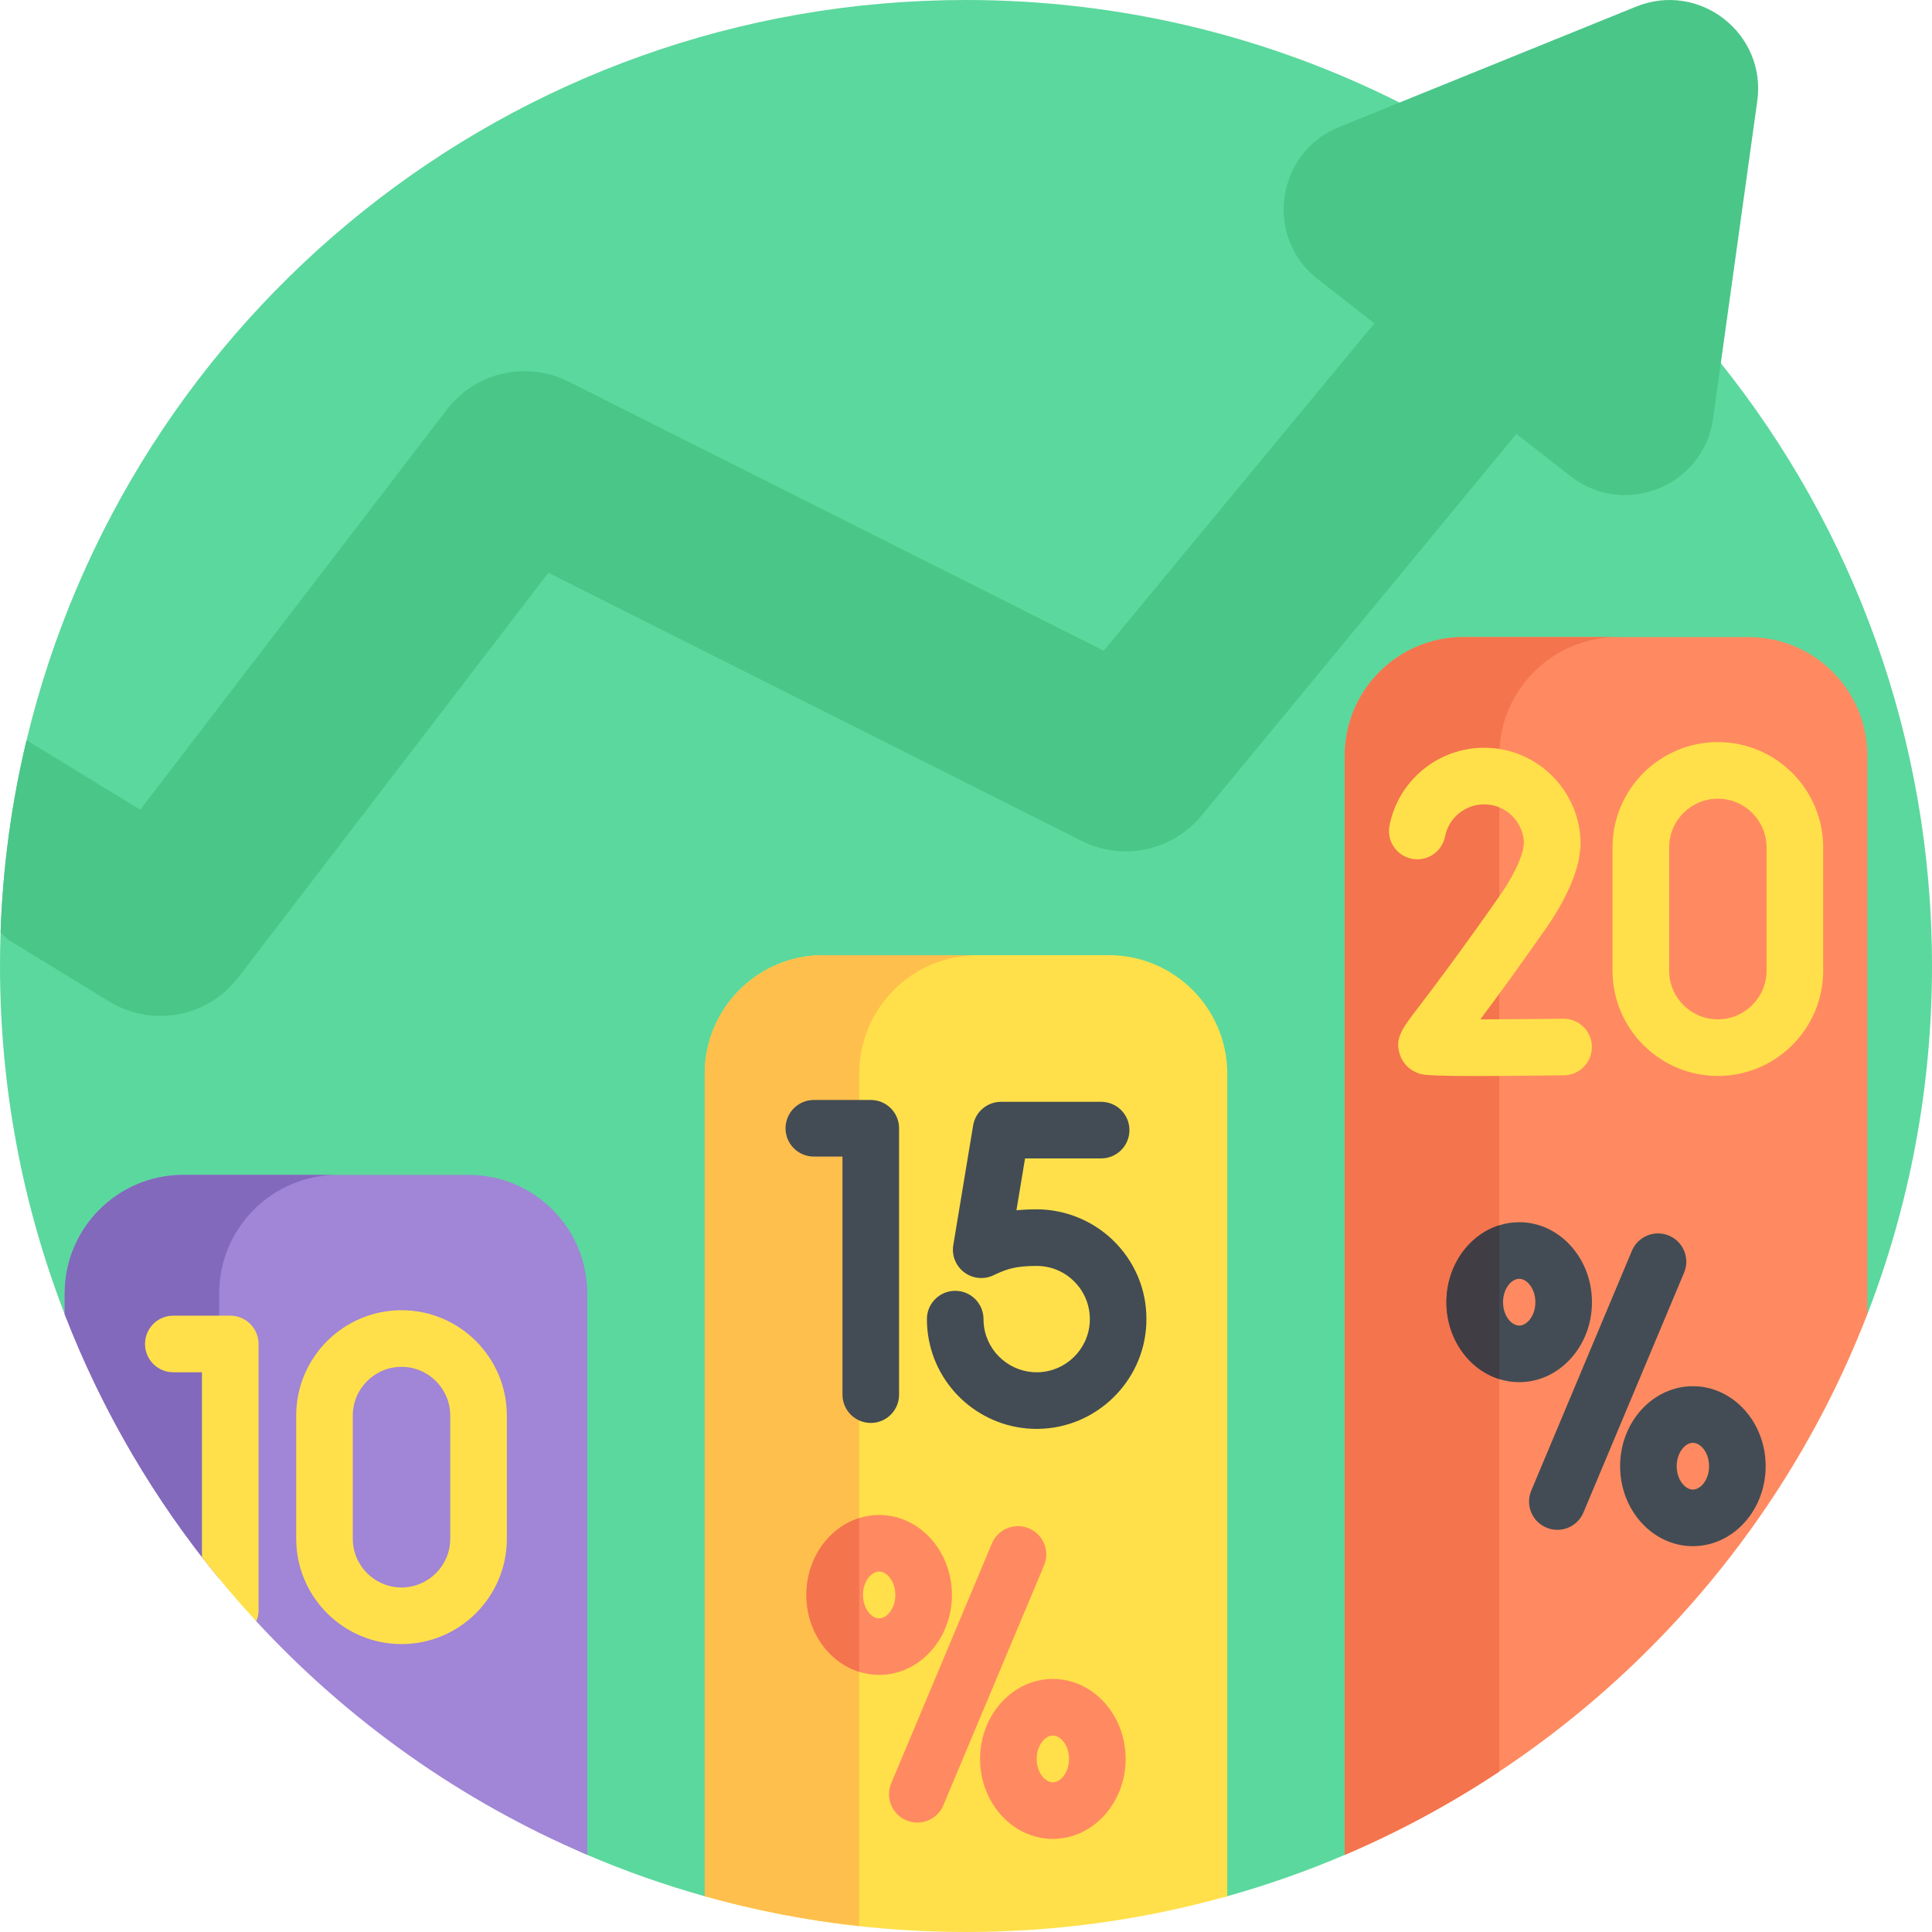 <svg xmlns="http://www.w3.org/2000/svg" width="64" height="64" viewBox="0 0 64 64" fill="none"><g clip-path="url(#clip0_1032_4987)"><path d="M64 32C64 36.066 63.241 39.955 61.858 43.534C55.545 45.854 55.153 45.295 49.666 48.932C48.056 50.001 46.345 60.679 44.547 61.445C43.29 61.983 41.99 62.441 40.655 62.815C37.903 63.587 34.999 57.18 32 57.18C30.804 57.18 29.624 57.451 28.462 57.321C26.71 57.13 25 63.28 23.345 62.815C22.01 62.441 20.71 61.983 19.453 61.445C14.681 59.41 13.057 50.846 9.812 46.892C7.67 44.285 3.38 46.735 2.143 43.534C0.759 39.955 0 36.066 0 32C0 31.633 0.006 31.266 0.019 30.901C0.092 28.711 0.386 26.576 0.88 24.52C4.247 10.455 16.904 0 32 0C37.164 0 42.042 1.224 46.361 3.397C50.505 5.48 54.133 8.439 57.004 12.029C61.381 17.503 64 24.446 64 32Z" fill="#5BD89D"></path><path d="M58.212 3.348L57.004 12.029L56.748 13.866C56.435 16.106 53.815 17.168 52.03 15.777L50.231 14.375L39.796 27.024C38.831 28.191 37.188 28.539 35.834 27.858L18.166 18.973L7.89 32.383C6.88 33.701 5.037 34.042 3.62 33.178L0.279 31.135C0.191 31.058 0.105 30.979 0.019 30.901C0.092 28.711 0.386 26.576 0.88 24.52L4.645 26.823L14.803 13.568C15.751 12.33 17.445 11.941 18.839 12.643L36.562 21.556L45.528 10.71L43.655 9.25C41.871 7.86 42.261 5.059 44.358 4.21L46.361 3.397L54.197 0.22C56.294 -0.63 58.524 1.107 58.212 3.348Z" fill="#4AC688"></path><path d="M19.453 42.847V61.445C15.265 59.659 11.536 57.005 8.491 53.709C8.236 53.433 7.986 52.205 7.741 51.921C7.38 51.501 7.029 52.02 6.69 51.581C4.808 49.153 3.268 46.446 2.143 43.534V42.847C2.143 40.679 3.9 38.92 6.07 38.92H15.524C17.694 38.92 19.453 40.679 19.453 42.847Z" fill="#A185D6"></path><path d="M40.655 35.57V62.815C37.903 63.587 34.999 64 32 64C29.001 64 26.098 63.587 23.345 62.815V35.57C23.345 33.4 25.104 31.641 27.273 31.641H36.727C38.896 31.641 40.655 33.4 40.655 35.57Z" fill="#FFE04A"></path><path d="M61.858 25.034V43.534C58.745 51.587 52.466 58.068 44.547 61.445V25.034C44.547 22.864 46.306 21.105 48.476 21.105H57.93C60.1 21.105 61.858 22.864 61.858 25.034Z" fill="#FF8A61"></path><path d="M11.188 38.92C9.019 38.92 7.26 40.679 7.26 42.847V52.295C5.117 49.688 3.38 46.735 2.143 43.534V42.847C2.143 40.679 3.9 38.92 6.07 38.92H11.188Z" fill="#8269BC"></path><path d="M32.391 31.641C30.221 31.641 28.462 33.4 28.462 35.571V63.805C26.71 63.614 25 63.28 23.345 62.815V35.571C23.345 33.4 25.104 31.641 27.273 31.641H32.391Z" fill="#FFBF4D"></path><path d="M53.594 21.105C51.425 21.105 49.666 22.864 49.666 25.034V58.684C48.056 59.752 46.345 60.679 44.547 61.445V25.034C44.547 22.864 46.306 21.105 48.476 21.105H53.594Z" fill="#F4744D"></path><path d="M28.846 47.137C28.328 47.137 27.908 46.717 27.908 46.2V38.313H26.96C26.442 38.313 26.022 37.894 26.022 37.376C26.022 36.858 26.442 36.438 26.96 36.438H28.846C29.364 36.438 29.783 36.858 29.783 37.376V46.2C29.783 46.717 29.364 47.137 28.846 47.137Z" fill="#434C54"></path><path d="M34.342 47.334C32.532 47.334 30.991 46 30.74 44.203C30.717 44.037 30.705 43.867 30.705 43.697C30.705 43.179 31.125 42.76 31.642 42.76C32.16 42.76 32.58 43.179 32.58 43.697C32.58 43.781 32.586 43.863 32.597 43.944C32.72 44.825 33.492 45.477 34.378 45.458C35.296 45.44 36.053 44.708 36.1 43.792C36.125 43.303 35.954 42.839 35.618 42.485C35.282 42.131 34.829 41.936 34.341 41.936C33.644 41.936 33.359 42.041 33.004 42.201C32.964 42.219 32.938 42.231 32.931 42.235C32.616 42.395 32.236 42.364 31.951 42.155C31.666 41.946 31.521 41.596 31.579 41.247L32.236 37.283C32.311 36.83 32.702 36.499 33.161 36.499H36.476C36.994 36.499 37.414 36.918 37.414 37.436C37.414 37.954 36.994 38.374 36.476 38.374H33.956L33.671 40.092C33.872 40.072 34.092 40.061 34.341 40.061C35.333 40.061 36.294 40.474 36.978 41.194C37.672 41.925 38.025 42.882 37.972 43.889C37.874 45.782 36.312 47.295 34.416 47.333C34.391 47.333 34.366 47.334 34.342 47.334Z" fill="#434C54"></path><path d="M8.565 44.52V53.344C8.565 53.472 8.539 53.596 8.491 53.709C7.86 53.026 7.259 52.316 6.69 51.581V45.458H5.741C5.224 45.458 4.804 45.039 4.804 44.52C4.804 44.002 5.224 43.583 5.741 43.583H7.628C8.145 43.583 8.565 44.002 8.565 44.52Z" fill="#FFE04A"></path><path d="M13.301 43.403C11.377 43.403 9.812 44.968 9.812 46.892V50.973C9.812 52.897 11.377 54.462 13.301 54.462C15.225 54.462 16.79 52.897 16.79 50.973V46.892C16.79 44.968 15.225 43.403 13.301 43.403ZM14.915 50.973C14.915 51.863 14.191 52.587 13.301 52.587C12.411 52.587 11.687 51.863 11.687 50.973V46.892C11.687 46.002 12.411 45.278 13.301 45.278C14.191 45.278 14.915 46.002 14.915 46.892V50.973Z" fill="#FFE04A"></path><path d="M48.967 35.644C47.255 35.644 47.127 35.601 47.003 35.56C46.693 35.456 46.46 35.221 46.366 34.915C46.205 34.392 46.435 34.09 46.99 33.363C47.439 32.776 48.273 31.683 49.672 29.685C50.08 29.102 50.343 28.582 50.455 28.138L50.483 27.914C50.456 27.21 49.875 26.645 49.164 26.645C48.534 26.645 47.989 27.093 47.868 27.709C47.769 28.217 47.277 28.548 46.768 28.448C46.26 28.348 45.929 27.856 46.029 27.348C46.322 25.854 47.64 24.77 49.164 24.77C50.926 24.77 52.359 26.204 52.359 27.966C52.359 28.005 52.356 28.045 52.352 28.084L52.308 28.426C52.304 28.457 52.298 28.488 52.291 28.519C52.132 29.207 51.767 29.961 51.208 30.76C50.236 32.148 49.532 33.108 49.037 33.767C49.843 33.766 50.843 33.758 51.784 33.747C52.301 33.74 52.727 34.154 52.733 34.672C52.74 35.19 52.325 35.615 51.807 35.621C50.553 35.637 49.638 35.644 48.967 35.644ZM47.447 33.746C47.447 33.746 47.447 33.746 47.447 33.746V33.746Z" fill="#FFE04A"></path><path d="M56.906 35.642C54.982 35.642 53.417 34.077 53.417 32.153V28.072C53.417 26.148 54.982 24.583 56.906 24.583C58.83 24.583 60.395 26.148 60.395 28.072V32.153C60.395 34.077 58.83 35.642 56.906 35.642ZM56.906 26.458C56.016 26.458 55.292 27.182 55.292 28.072V32.153C55.292 33.043 56.016 33.767 56.906 33.767C57.796 33.767 58.52 33.043 58.52 32.153V28.072C58.52 27.182 57.796 26.458 56.906 26.458Z" fill="#FFE04A"></path><path d="M30.386 60.375C30.265 60.375 30.142 60.352 30.024 60.302C29.547 60.102 29.322 59.552 29.522 59.075L32.857 51.13C33.057 50.652 33.607 50.428 34.084 50.628C34.561 50.828 34.786 51.378 34.586 51.855L31.251 59.8C31.101 60.159 30.753 60.375 30.386 60.375Z" fill="#FF8A61"></path><path d="M29.124 50.185C28.895 50.185 28.672 50.22 28.462 50.288C27.453 50.602 26.712 51.625 26.712 52.834C26.712 54.042 27.453 55.066 28.462 55.381C28.672 55.449 28.895 55.484 29.124 55.484C30.453 55.484 31.534 54.295 31.534 52.834C31.534 51.373 30.453 50.185 29.124 50.185ZM29.124 53.609C28.87 53.609 28.587 53.29 28.587 52.834C28.587 52.377 28.87 52.06 29.124 52.06C29.376 52.06 29.659 52.377 29.659 52.834C29.659 53.29 29.376 53.609 29.124 53.609Z" fill="#FF8A61"></path><path d="M28.462 50.288V55.381C27.453 55.066 26.712 54.042 26.712 52.834C26.712 51.625 27.453 50.602 28.462 50.288Z" fill="#F4744D"></path><path d="M34.877 60.916C33.547 60.916 32.466 59.727 32.466 58.266C32.466 56.805 33.547 55.617 34.877 55.617C36.206 55.617 37.288 56.805 37.288 58.266C37.288 59.727 36.206 60.916 34.877 60.916ZM34.877 57.492C34.623 57.492 34.341 57.81 34.341 58.267C34.341 58.723 34.623 59.041 34.877 59.041C35.13 59.041 35.413 58.723 35.413 58.267C35.413 57.81 35.13 57.492 34.877 57.492Z" fill="#FF8A61"></path><path d="M51.589 50.678C51.468 50.678 51.345 50.655 51.227 50.605C50.749 50.405 50.525 49.855 50.725 49.378L54.059 41.433C54.26 40.955 54.809 40.731 55.286 40.931C55.764 41.131 55.988 41.681 55.788 42.158L52.454 50.103C52.303 50.462 51.955 50.678 51.589 50.678Z" fill="#434C54"></path><path d="M50.326 40.487C50.097 40.487 49.876 40.523 49.666 40.59C48.656 40.905 47.915 41.928 47.915 43.138C47.915 44.346 48.656 45.369 49.666 45.684C49.876 45.751 50.097 45.786 50.326 45.786C51.655 45.786 52.736 44.597 52.736 43.138C52.736 41.676 51.655 40.487 50.326 40.487ZM50.326 43.911C50.072 43.911 49.79 43.594 49.79 43.138C49.79 42.681 50.072 42.362 50.326 42.362C50.579 42.362 50.861 42.681 50.861 43.138C50.861 43.594 50.579 43.911 50.326 43.911Z" fill="#434C54"></path><path d="M49.666 40.59V45.684C48.656 45.369 47.915 44.346 47.915 43.138C47.915 41.928 48.656 40.905 49.666 40.59Z" fill="#413D44"></path><path d="M56.079 51.219C54.75 51.219 53.668 50.031 53.668 48.569C53.668 47.108 54.75 45.92 56.079 45.92C57.409 45.92 58.49 47.108 58.49 48.569C58.49 50.031 57.408 51.219 56.079 51.219ZM56.079 47.795C55.826 47.795 55.543 48.113 55.543 48.569C55.543 49.026 55.826 49.344 56.079 49.344C56.333 49.344 56.615 49.026 56.615 48.569C56.615 48.113 56.333 47.795 56.079 47.795Z" fill="#434C54"></path></g><defs><clipPath id="clip0_1032_4987"><rect width="64" height="64" fill="white"></rect></clipPath></defs></svg>